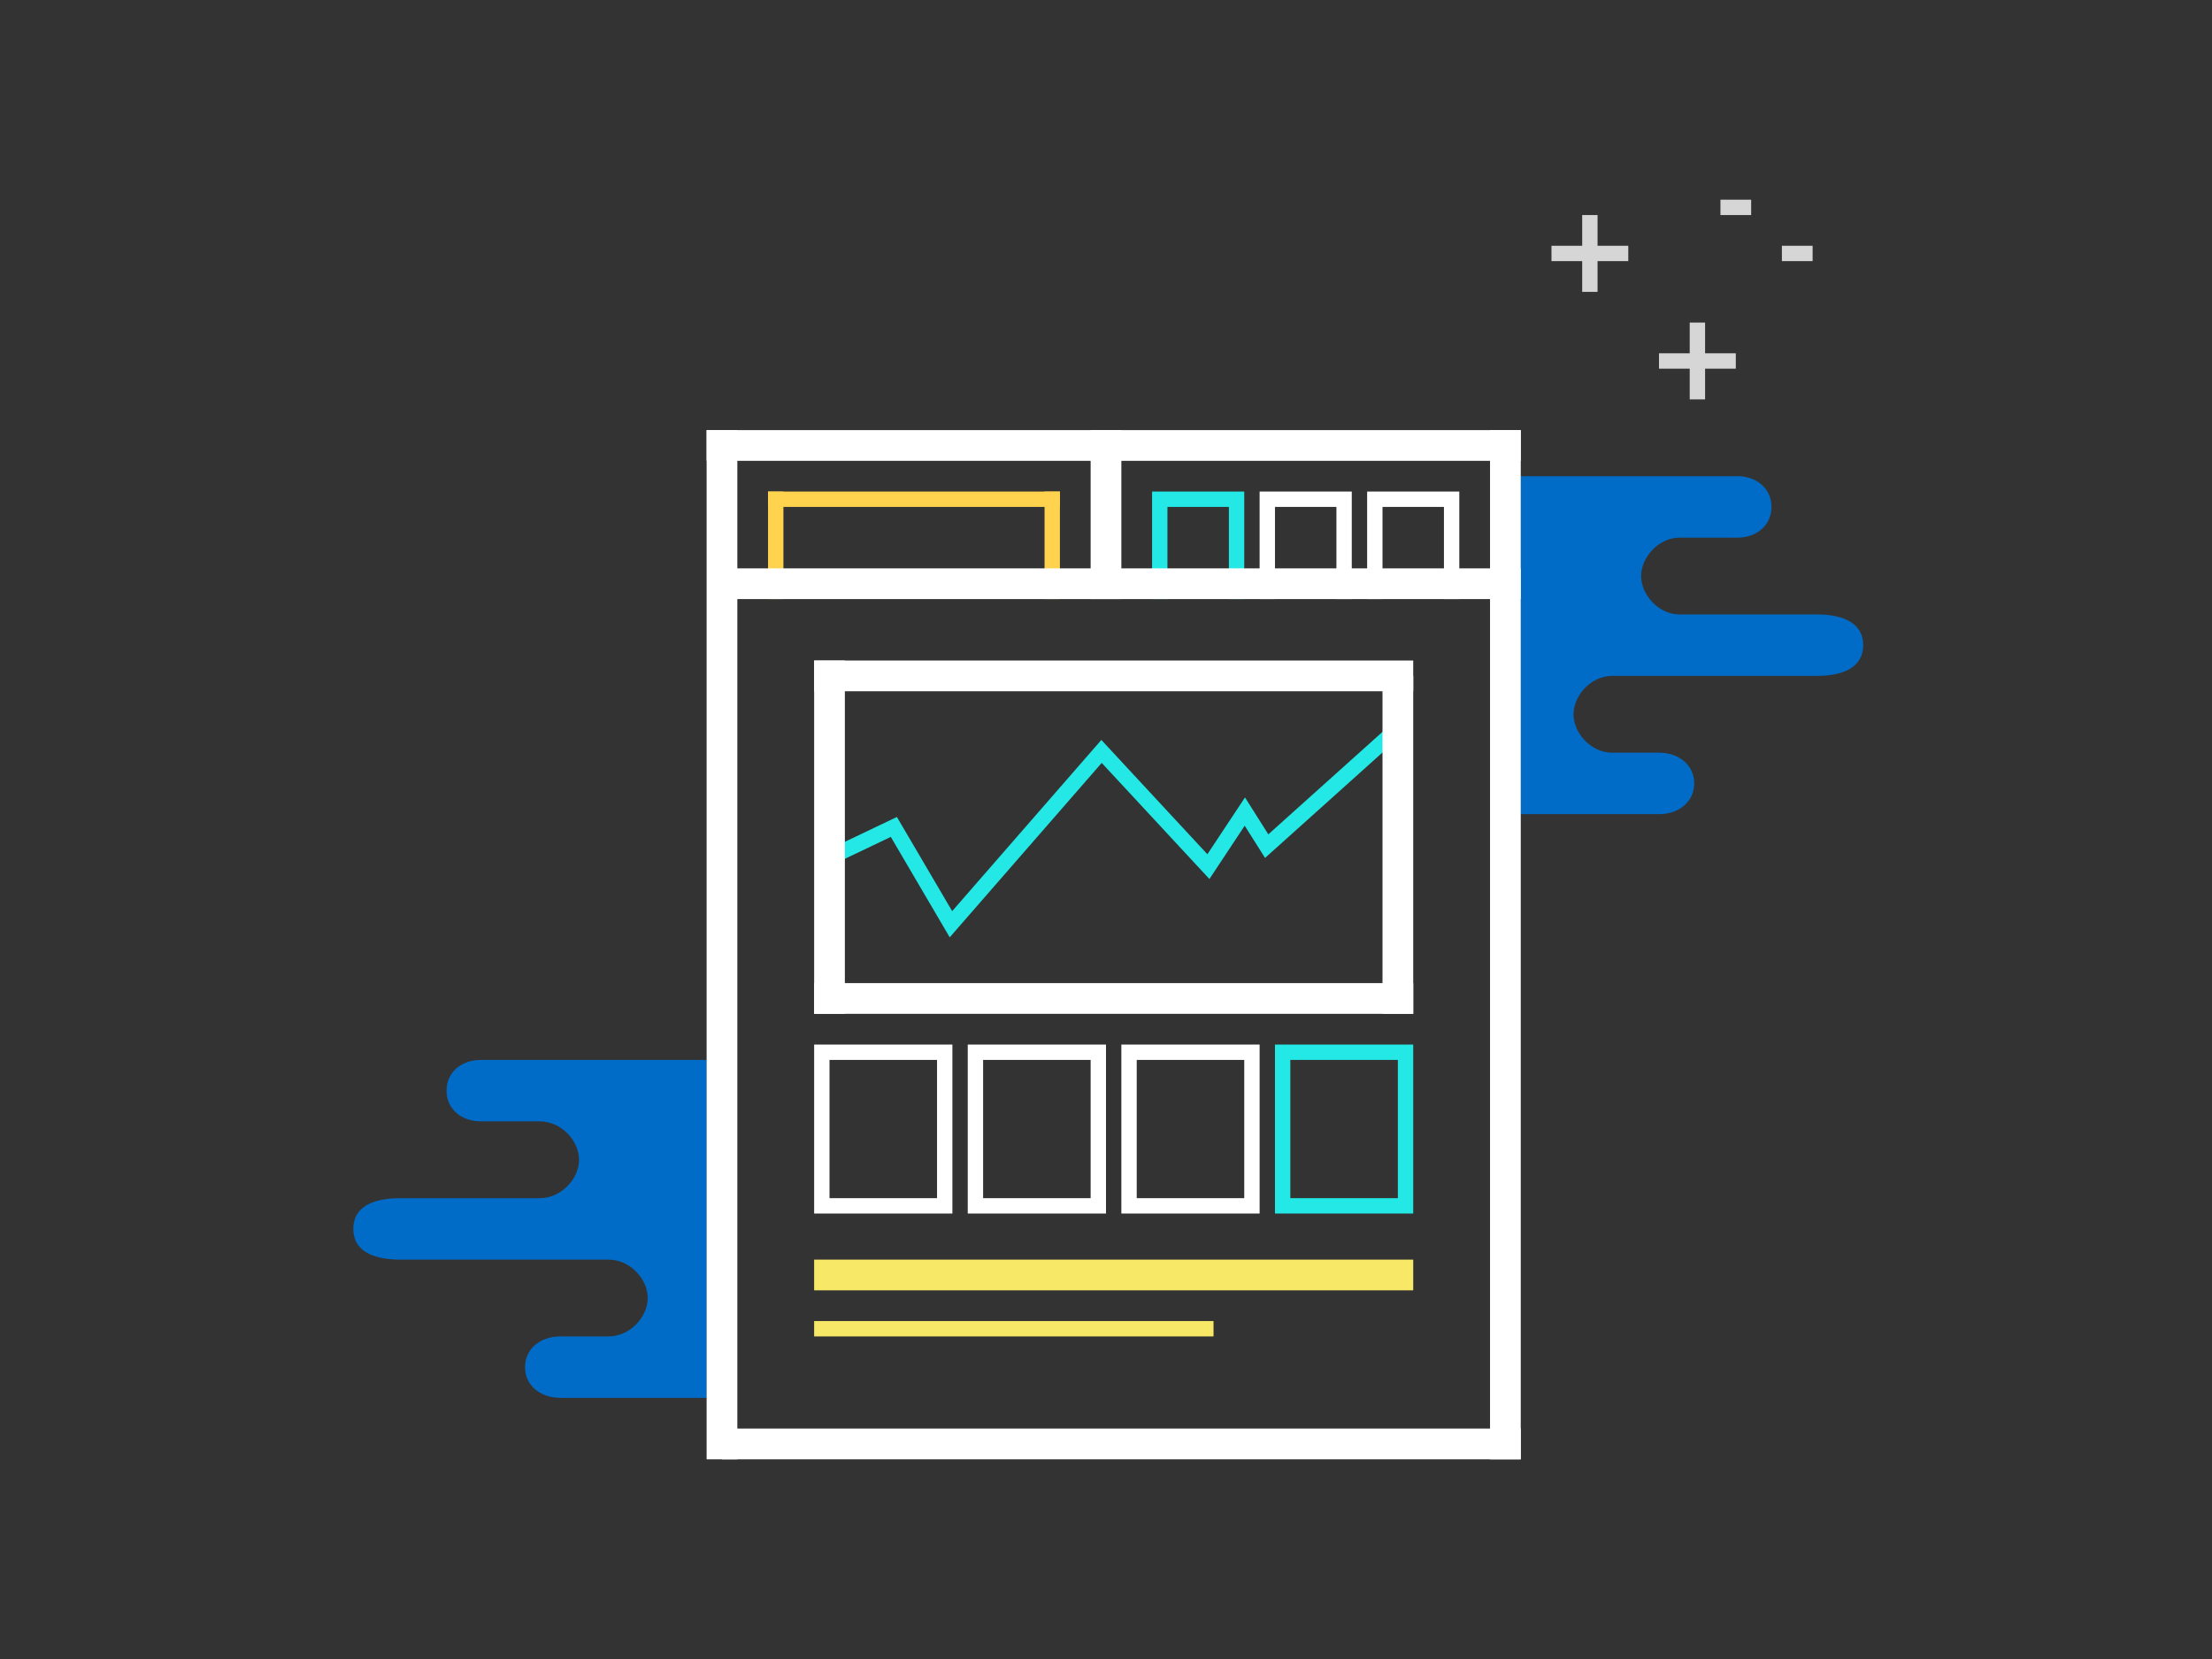 <?xml version="1.0" encoding="utf-8"?>
<!-- Generator: Adobe Illustrator 16.0.0, SVG Export Plug-In . SVG Version: 6.00 Build 0)  -->
<!DOCTYPE svg PUBLIC "-//W3C//DTD SVG 1.1//EN" "http://www.w3.org/Graphics/SVG/1.1/DTD/svg11.dtd">
<svg version="1.1" id="Layer_1" xmlns="http://www.w3.org/2000/svg" xmlns:xlink="http://www.w3.org/1999/xlink" x="0px" y="0px"
	 width="144px" height="108px" viewBox="0 0 144 108" enable-background="new 0 0 144 108" xml:space="preserve">
<rect x="0" y="0" width="144" height="108" fill="#333333" stroke="none"/>
<path opacity="0.8" fill="none" stroke="#FFFFFF" stroke-miterlimit="10" d="M112,13.5h2 M116,16.5h2 M108,23.5h5 M110.5,21v5
	 M101,16.5h5 M103.5,14v5"/>
<path fill="#006CC7" d="M99,31h14.121c1.213,0,2.2,0.787,2.2,2s-0.987,2-2.2,2h-3.143h-0.629c-1.386,0-2.514,1.287-2.514,2.5
	s1.128,2.5,2.514,2.5h0.629h4.4h3.893c1.863,0,3.021,0.643,3.021,2s-1.158,2-3.021,2h-8.293h-4.4h-0.628
	c-1.387,0-2.515,1.287-2.515,2.5s1.128,2.5,2.515,2.5h0.628h2.439c1.255,0,2.275,0.787,2.275,2s-1.021,2-2.275,2H99"/>
<path fill="#006CC7" d="M46,91h-9.508c-1.275,0-2.312-0.768-2.312-2s1.036-2,2.312-2h2.48h0.639c1.409,0,2.555-1.268,2.555-2.5
	S41.021,82,39.611,82h-0.639H34.5h-8.43C24.177,82,23,81.379,23,80s1.177-2,3.07-2h3.958H34.5h0.639c1.409,0,2.556-1.268,2.556-2.5
	c0-1.234-1.146-2.5-2.556-2.5H34.5h-3.194c-1.232,0-2.236-0.767-2.236-2s1.004-2,2.236-2H46"/>
<g>
	<line fill="none" stroke="#FFFFFF" stroke-width="2" stroke-miterlimit="10" x1="46" y1="29" x2="99" y2="29"/>
	<line fill="none" stroke="#FFFFFF" stroke-width="2" stroke-miterlimit="10" x1="47" y1="94" x2="99" y2="94"/>
	<line fill="none" stroke="#FFFFFF" stroke-width="2" stroke-miterlimit="10" x1="47" y1="28" x2="47" y2="95"/>
	<path fill="none" stroke="#23E8E5" stroke-miterlimit="10" d="M75.5,32v7 M75,32.5h6 M80.5,32v7"/>
	<path fill="none" stroke="#FFFFFF" stroke-miterlimit="10" d="M82.5,32v7 M82,32.5h6 M87.5,32v7"/>
	<path fill="none" stroke="#FFFFFF" stroke-miterlimit="10" d="M89.5,32v7 M89,32.5h6 M94.5,32v7"/>
	<line fill="none" stroke="#FFD34E" stroke-miterlimit="10" x1="50.5" y1="32" x2="50.5" y2="39"/>
	<line fill="none" stroke="#FFD34E" stroke-miterlimit="10" x1="50" y1="32.5" x2="69" y2="32.5"/>
	<line fill="none" stroke="#FFD34E" stroke-miterlimit="10" x1="68.5" y1="32" x2="68.5" y2="39"/>
	<line fill="none" stroke="#FFFFFF" stroke-width="2" stroke-miterlimit="10" x1="98" y1="28" x2="98" y2="95"/>
	<line fill="none" stroke="#FFFFFF" stroke-width="2" stroke-miterlimit="10" x1="47" y1="38" x2="99" y2="38"/>
	<line fill="none" stroke="#FFFFFF" stroke-width="2" stroke-miterlimit="10" x1="72" y1="28" x2="72" y2="39"/>
	<line fill="none" stroke="#FFFFFF" stroke-width="2" stroke-miterlimit="10" x1="53" y1="44" x2="92" y2="44"/>
	<polyline fill="none" stroke="#23E8E5" stroke-miterlimit="10" points="54,55.833 58.189,53.833 61.906,60.167 71.709,48.917 
		78.666,56.417 81.039,52.833 82.461,55.083 91,47.417 	"/>
	<line fill="none" stroke="#FFFFFF" stroke-width="2" stroke-miterlimit="10" x1="53" y1="65" x2="92" y2="65"/>
	<line fill="none" stroke="#FFFFFF" stroke-width="2" stroke-miterlimit="10" x1="54" y1="43" x2="54" y2="66"/>
	<line fill="none" stroke="#FFFFFF" stroke-width="2" stroke-miterlimit="10" x1="91" y1="44" x2="91" y2="66"/>
	<rect x="53.5" y="68.5" fill="none" stroke="#FFFFFF" stroke-miterlimit="10" width="8" height="10"/>
	<rect x="63.5" y="68.5" fill="none" stroke="#FFFFFF" stroke-miterlimit="10" width="8" height="10"/>
	<rect x="73.5" y="68.5" fill="none" stroke="#FFFFFF" stroke-miterlimit="10" width="8" height="10"/>
	<rect x="83.5" y="68.5" fill="none" stroke="#23E8E5" stroke-miterlimit="10" width="8" height="10"/>
	<line fill="none" stroke="#F7E967" stroke-width="2" stroke-miterlimit="10" x1="53" y1="83" x2="92" y2="83"/>
	<line fill="none" stroke="#F7E967" stroke-miterlimit="10" x1="53" y1="86.5" x2="79" y2="86.5"/>
</g>
<g>
</g>
<g>
</g>
<g>
</g>
<g>
</g>
<g>
</g>
<g>
</g>
</svg>
